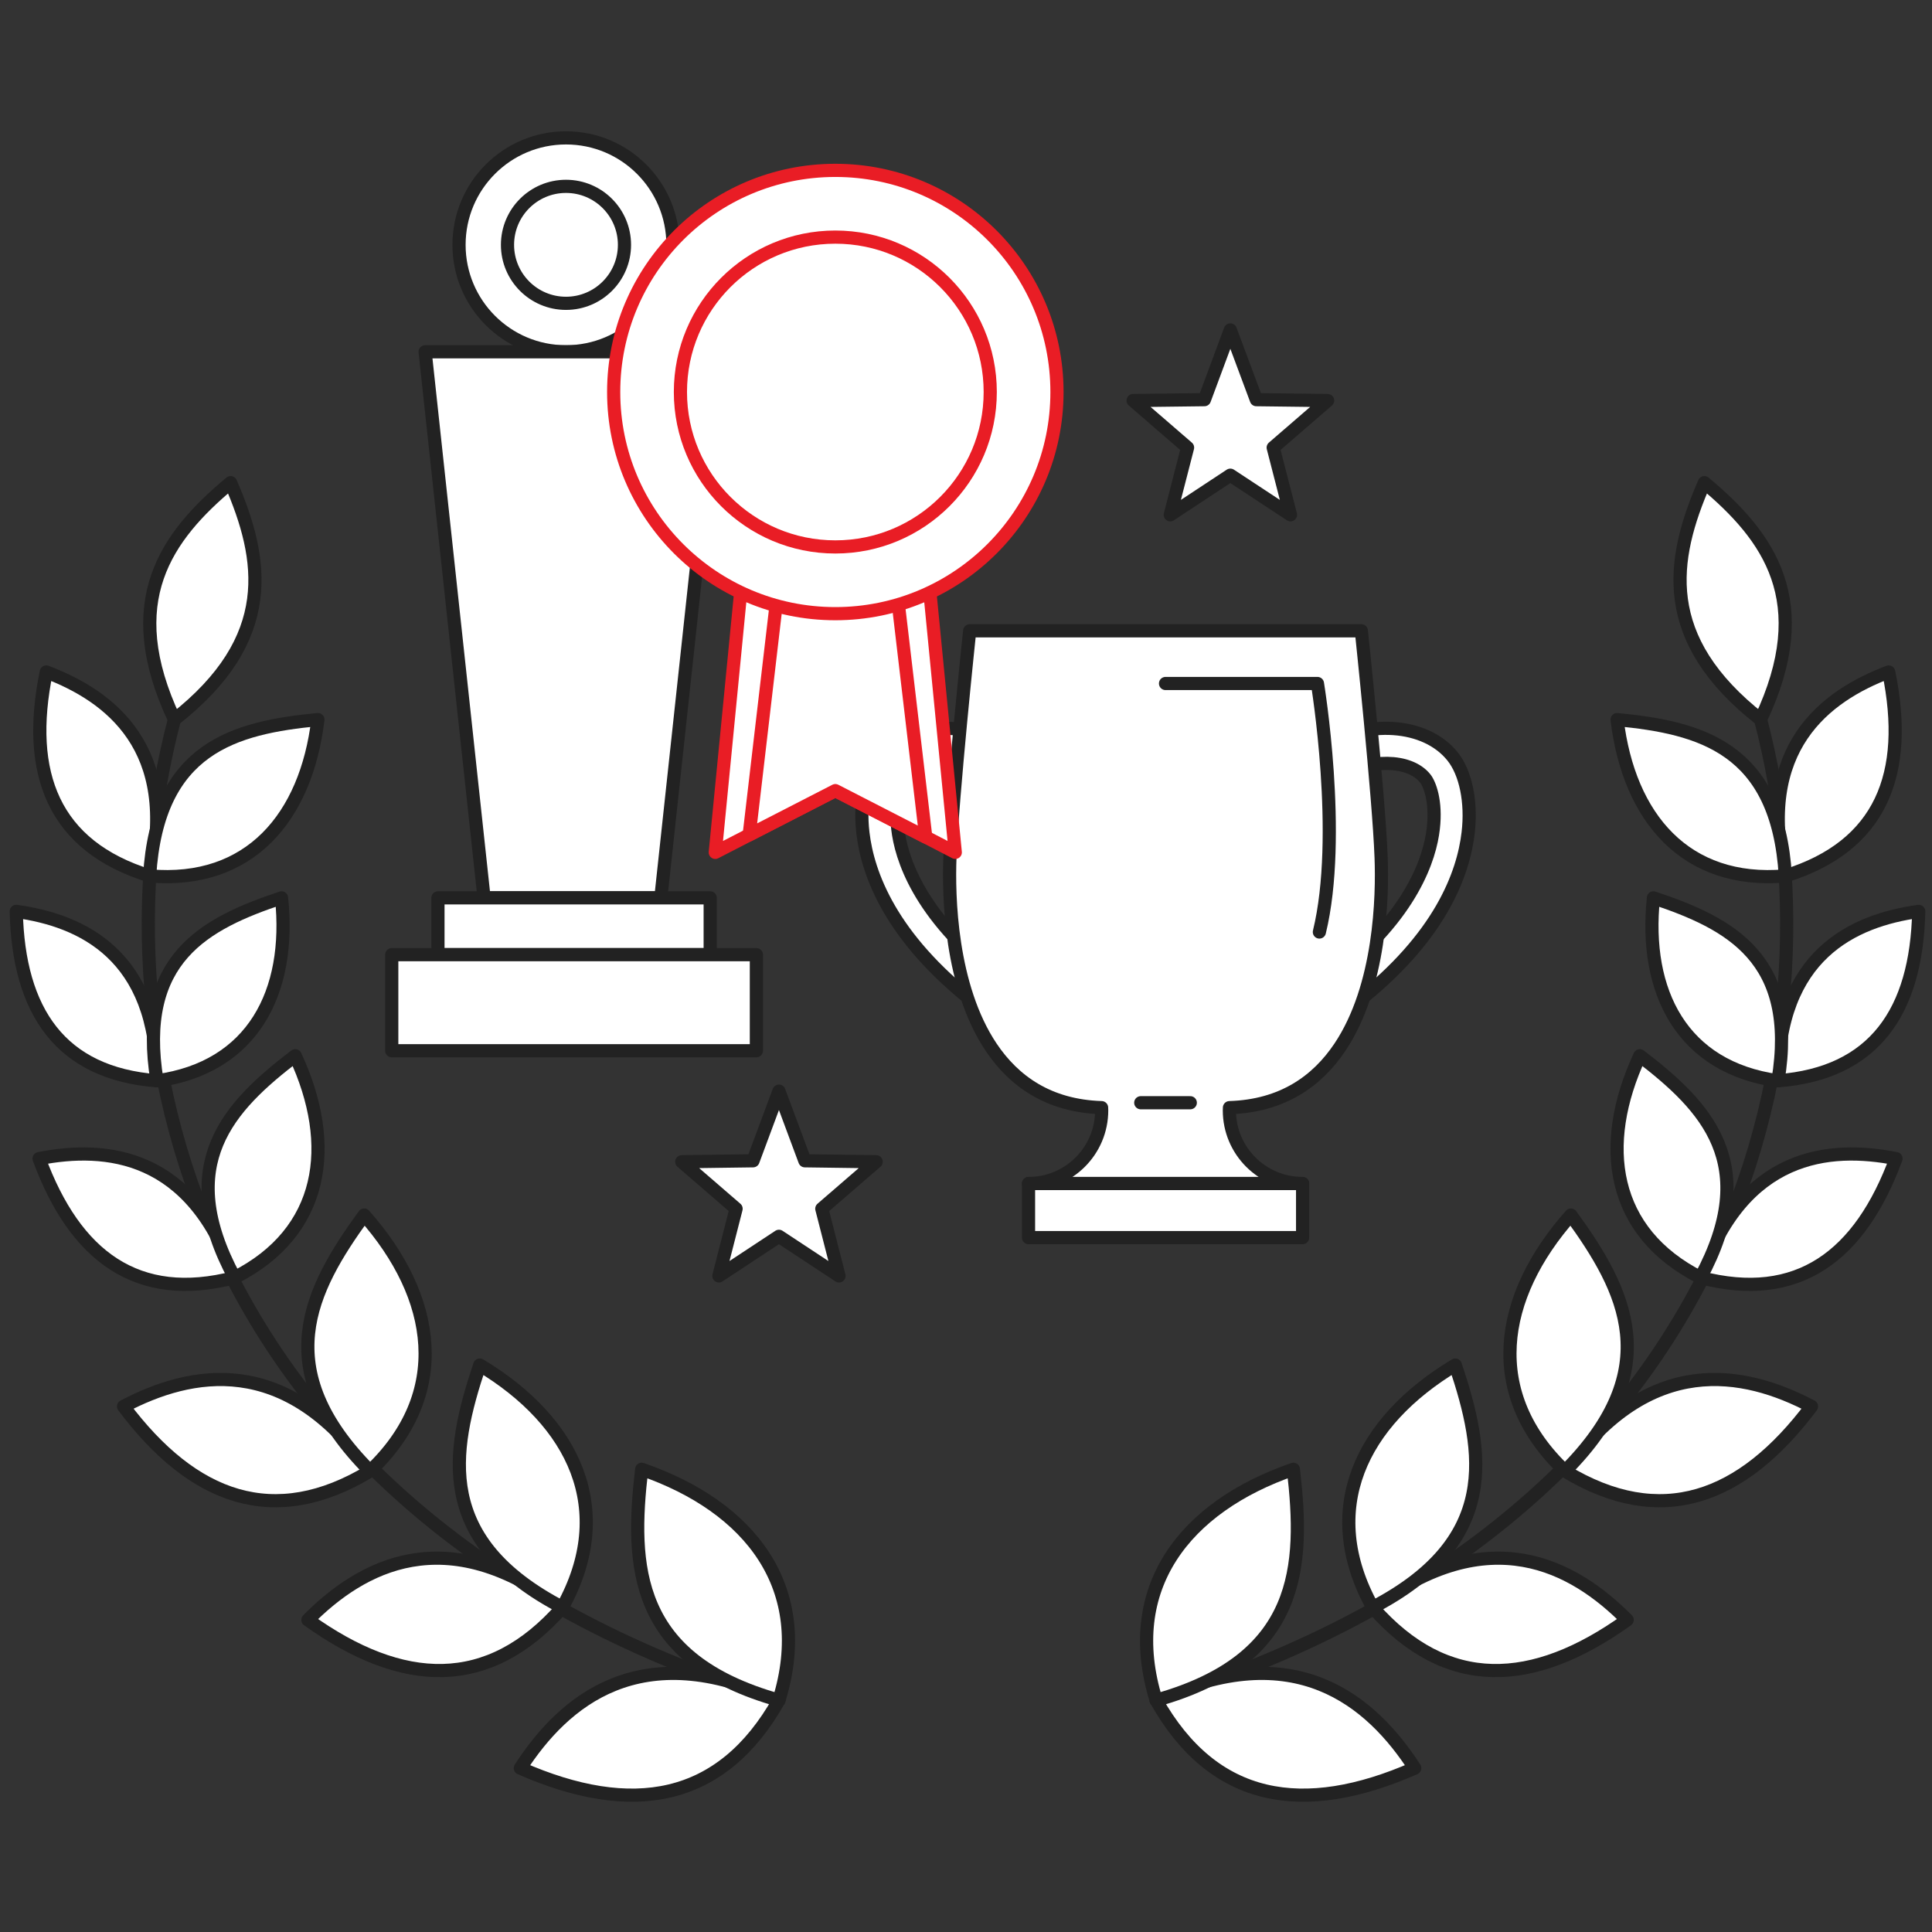 <?xml version="1.0" encoding="UTF-8"?>
<svg id="Layer_1" data-name="Layer 1" xmlns="http://www.w3.org/2000/svg" viewBox="0 0 220 220">
  <rect x="0" y="0" width="220" height="220" fill="#333333" stroke="none"/>
  <defs>
    <style>
      .cls-1, .cls-2 {
        fill: none;
      }

      .cls-3 {
        stroke: #e91d25;
      }

      .cls-3, .cls-4 {
        fill: #fff;
      }

      .cls-3, .cls-4, .cls-2 {
        stroke-linecap: round;
        stroke-linejoin: round;
        stroke-width: 1.5px;
      }

      .cls-4, .cls-2 {
        stroke: #222;
      }
    </style>
  </defs>
  <rect class="cls-1" width="220" height="220"/>
  <g>
    <g>
      <path class="cls-2" d="m19.86,81.93c-10,38.29,3.35,91.57,68.83,111.67"/>
      <g>
        <path class="cls-4" d="m19.86,81.93c11.74-9.19,10.19-18.24,6.4-26.97-7.31,6.1-12.76,13.49-6.4,26.97Z"/>
        <g>
          <path class="cls-4" d="m17.04,99.74c3.38-14.52-4.5-20.47-11.77-23.22-2.38,11.61.86,19.84,11.77,23.22Z"/>
          <path class="cls-4" d="m17.04,99.74c.89-14.63,9.69-16.88,19.16-17.8-1.34,11.15-7.79,18.79-19.16,17.8Z"/>
        </g>
        <g>
          <path class="cls-4" d="m17.88,123.07c.06-14.36-8.61-18.26-16.03-19.29.26,11.41,5.06,18.45,16.03,19.29Z"/>
          <path class="cls-4" d="m17.88,123.07c-2.3-13.93,5.48-17.93,14.18-20.83,1.13,10.76-3.29,19.32-14.18,20.83Z"/>
        </g>
        <g>
          <path class="cls-4" d="m26.71,145.48c-4.78-14.14-14.63-15.04-22.26-13.55,4.1,11.13,11.2,16.43,22.26,13.55Z"/>
          <path class="cls-4" d="m26.71,145.48c-6.96-12.92-.67-19.47,6.91-25.26,4.74,10.19,3.29,20.1-6.91,25.26Z"/>
        </g>
        <g>
          <path class="cls-4" d="m42.14,167.51c-9.61-13.56-20.4-11.39-28.07-7.36,7.93,10.57,17.18,13.96,28.07,7.36Z"/>
          <path class="cls-4" d="m42.14,167.51c-11.54-11.57-6.92-20.57-.67-29.15,8.3,9.37,9.91,20.39.67,29.15Z"/>
        </g>
        <g>
          <path class="cls-4" d="m64.04,183.04c-13.24-10.04-22.88-4.73-28.98,1.42,10.74,7.7,20.58,8.15,28.98-1.42Z"/>
          <path class="cls-4" d="m64.04,183.04c-14.49-7.56-12.78-17.53-9.41-27.6,10.74,6.44,15.58,16.47,9.41,27.6Z"/>
        </g>
        <g>
          <path class="cls-4" d="m88.7,193.61c-15.77-7.45-24.51.1-29.45,7.73,12.69,5.58,22.9,3.91,29.45-7.73Z"/>
          <path class="cls-4" d="m88.7,193.61c-16.51-4.63-16.92-15.23-15.63-26.3,12.41,4.28,19.57,13.54,15.63,26.3Z"/>
        </g>
      </g>
    </g>
    <g>
      <path class="cls-2" d="m200.48,81.93c10,38.29-3.35,91.57-68.83,111.67"/>
      <g>
        <path class="cls-4" d="m200.48,81.93c-11.74-9.19-10.19-18.24-6.4-26.97,7.31,6.1,12.76,13.49,6.4,26.97Z"/>
        <g>
          <path class="cls-4" d="m203.3,99.74c-3.38-14.52,4.5-20.47,11.77-23.22,2.38,11.61-.86,19.84-11.77,23.22Z"/>
          <path class="cls-4" d="m203.3,99.74c-.89-14.63-9.69-16.88-19.16-17.8,1.34,11.15,7.79,18.79,19.16,17.8Z"/>
        </g>
        <g>
          <path class="cls-4" d="m202.46,123.07c-.06-14.36,8.61-18.26,16.03-19.29-.26,11.41-5.06,18.45-16.03,19.29Z"/>
          <path class="cls-4" d="m202.46,123.07c2.3-13.93-5.48-17.93-14.18-20.83-1.13,10.76,3.29,19.32,14.18,20.83Z"/>
        </g>
        <g>
          <path class="cls-4" d="m193.64,145.48c4.78-14.14,14.63-15.04,22.26-13.55-4.1,11.13-11.2,16.43-22.26,13.55Z"/>
          <path class="cls-4" d="m193.64,145.48c6.96-12.92.67-19.47-6.91-25.26-4.74,10.19-3.29,20.1,6.91,25.26Z"/>
        </g>
        <g>
          <path class="cls-4" d="m178.21,167.51c9.61-13.56,20.4-11.39,28.07-7.36-7.93,10.57-17.18,13.96-28.07,7.36Z"/>
          <path class="cls-4" d="m178.21,167.51c11.54-11.57,6.92-20.57.67-29.15-8.3,9.37-9.91,20.39-.67,29.15Z"/>
        </g>
        <g>
          <path class="cls-4" d="m156.31,183.04c13.24-10.04,22.88-4.73,28.98,1.42-10.74,7.7-20.58,8.15-28.98-1.42Z"/>
          <path class="cls-4" d="m156.31,183.04c14.49-7.56,12.78-17.53,9.41-27.6-10.74,6.44-15.58,16.47-9.41,27.6Z"/>
        </g>
        <g>
          <path class="cls-4" d="m131.65,193.61c15.77-7.45,24.51.1,29.45,7.73-12.69,5.58-22.9,3.91-29.45-7.73Z"/>
          <path class="cls-4" d="m131.65,193.61c16.51-4.63,16.92-15.23,15.63-26.3-12.41,4.28-19.57,13.54-15.63,26.3Z"/>
        </g>
      </g>
    </g>
    <g>
      <polygon class="cls-4" points="140.1 37.57 143.06 45.51 151.18 45.61 144.98 50.97 146.95 58.62 140.1 54.11 133.26 58.62 135.23 50.97 129.03 45.61 137.15 45.51 140.1 37.57"/>
      <polygon class="cls-4" points="88.7 124.25 91.65 132.18 99.77 132.29 93.58 137.64 95.54 145.29 88.7 140.78 81.86 145.29 83.82 137.64 77.63 132.29 85.75 132.18 88.7 124.25"/>
      <g>
        <g>
          <circle class="cls-4" cx="64.45" cy="27.88" r="12.18"/>
          <circle class="cls-4" cx="64.45" cy="27.88" r="6.66"/>
        </g>
        <g>
          <polygon class="cls-4" points="48.41 40.06 81.96 40.06 75.25 102.24 55.12 102.24 48.41 40.06"/>
          <g>
            <rect class="cls-4" x="49.87" y="102.24" width="31" height="6.47"/>
            <rect class="cls-4" x="44.61" y="108.71" width="41.52" height="10.94"/>
          </g>
        </g>
      </g>
      <g>
        <g>
          <path class="cls-4" d="m153.2,114.65c-.59,0-1.18-.26-1.58-.77-.68-.87-.53-2.13.34-2.81,8.91-6.96,10.88-13.46,11.25-16.71.37-3.16-.44-5.12-.92-5.72-1.79-2.24-6.39-2.29-10.06-.11-.95.56-2.18.25-2.74-.7-.56-.95-.25-2.18.7-2.74,5.47-3.24,12.15-2.78,15.22,1.05,1.5,1.87,2.18,5.2,1.77,8.69-.55,4.73-3.21,11.93-12.76,19.39-.37.29-.8.42-1.23.42Z"/>
          <path class="cls-4" d="m112.24,114.65c.59,0,1.18-.26,1.58-.77.68-.87.53-2.13-.34-2.81-8.91-6.96-10.88-13.46-11.25-16.71-.37-3.16.44-5.12.92-5.72,1.79-2.24,6.39-2.29,10.06-.11.95.56,2.18.25,2.74-.7.56-.95.25-2.18-.7-2.74-5.47-3.24-12.15-2.78-15.22,1.05-1.5,1.87-2.18,5.2-1.77,8.69.55,4.73,3.21,11.93,12.76,19.39.37.29.8.42,1.23.42Z"/>
        </g>
        <g>
          <g>
            <path class="cls-4" d="m152.57,119.26c-2.59,3.86-6.54,6.68-12.57,6.87-.01.1-.01.21-.01.31,0,4.6,3.73,8.33,8.34,8.33h-31.21c4.6,0,8.33-3.73,8.33-8.33,0-.1,0-.21-.01-.31-6.03-.19-9.98-3.01-12.57-6.87-4.66-6.94-4.87-17.25-4.7-21.62.25-6.89,2.25-25.81,2.25-25.81h44.6s2,18.92,2.25,25.81c.17,4.37-.04,14.68-4.7,21.62Z"/>
            <rect class="cls-4" x="117.12" y="134.77" width="31.21" height="6.16"/>
            <line class="cls-2" x1="129.9" y1="125.57" x2="135.54" y2="125.57"/>
          </g>
          <path class="cls-2" d="m132.72,77.83h17.3s2.88,17.41.22,28.3"/>
        </g>
      </g>
      <g>
        <g>
          <polygon class="cls-3" points="108.78 97.06 105.42 95.32 95.12 90.03 85.31 95.07 81.45 97.06 84.68 63.98 105.55 63.98 108.78 97.06"/>
          <polygon class="cls-3" points="105.42 95.32 95.12 90.03 85.31 95.07 88.95 63.98 101.73 63.98 105.42 95.32"/>
        </g>
        <g>
          <circle class="cls-3" cx="95.12" cy="44.64" r="25.24"/>
          <circle class="cls-3" cx="95.12" cy="44.64" r="17.64"/>
        </g>
      </g>
    </g>
  </g>
</svg>